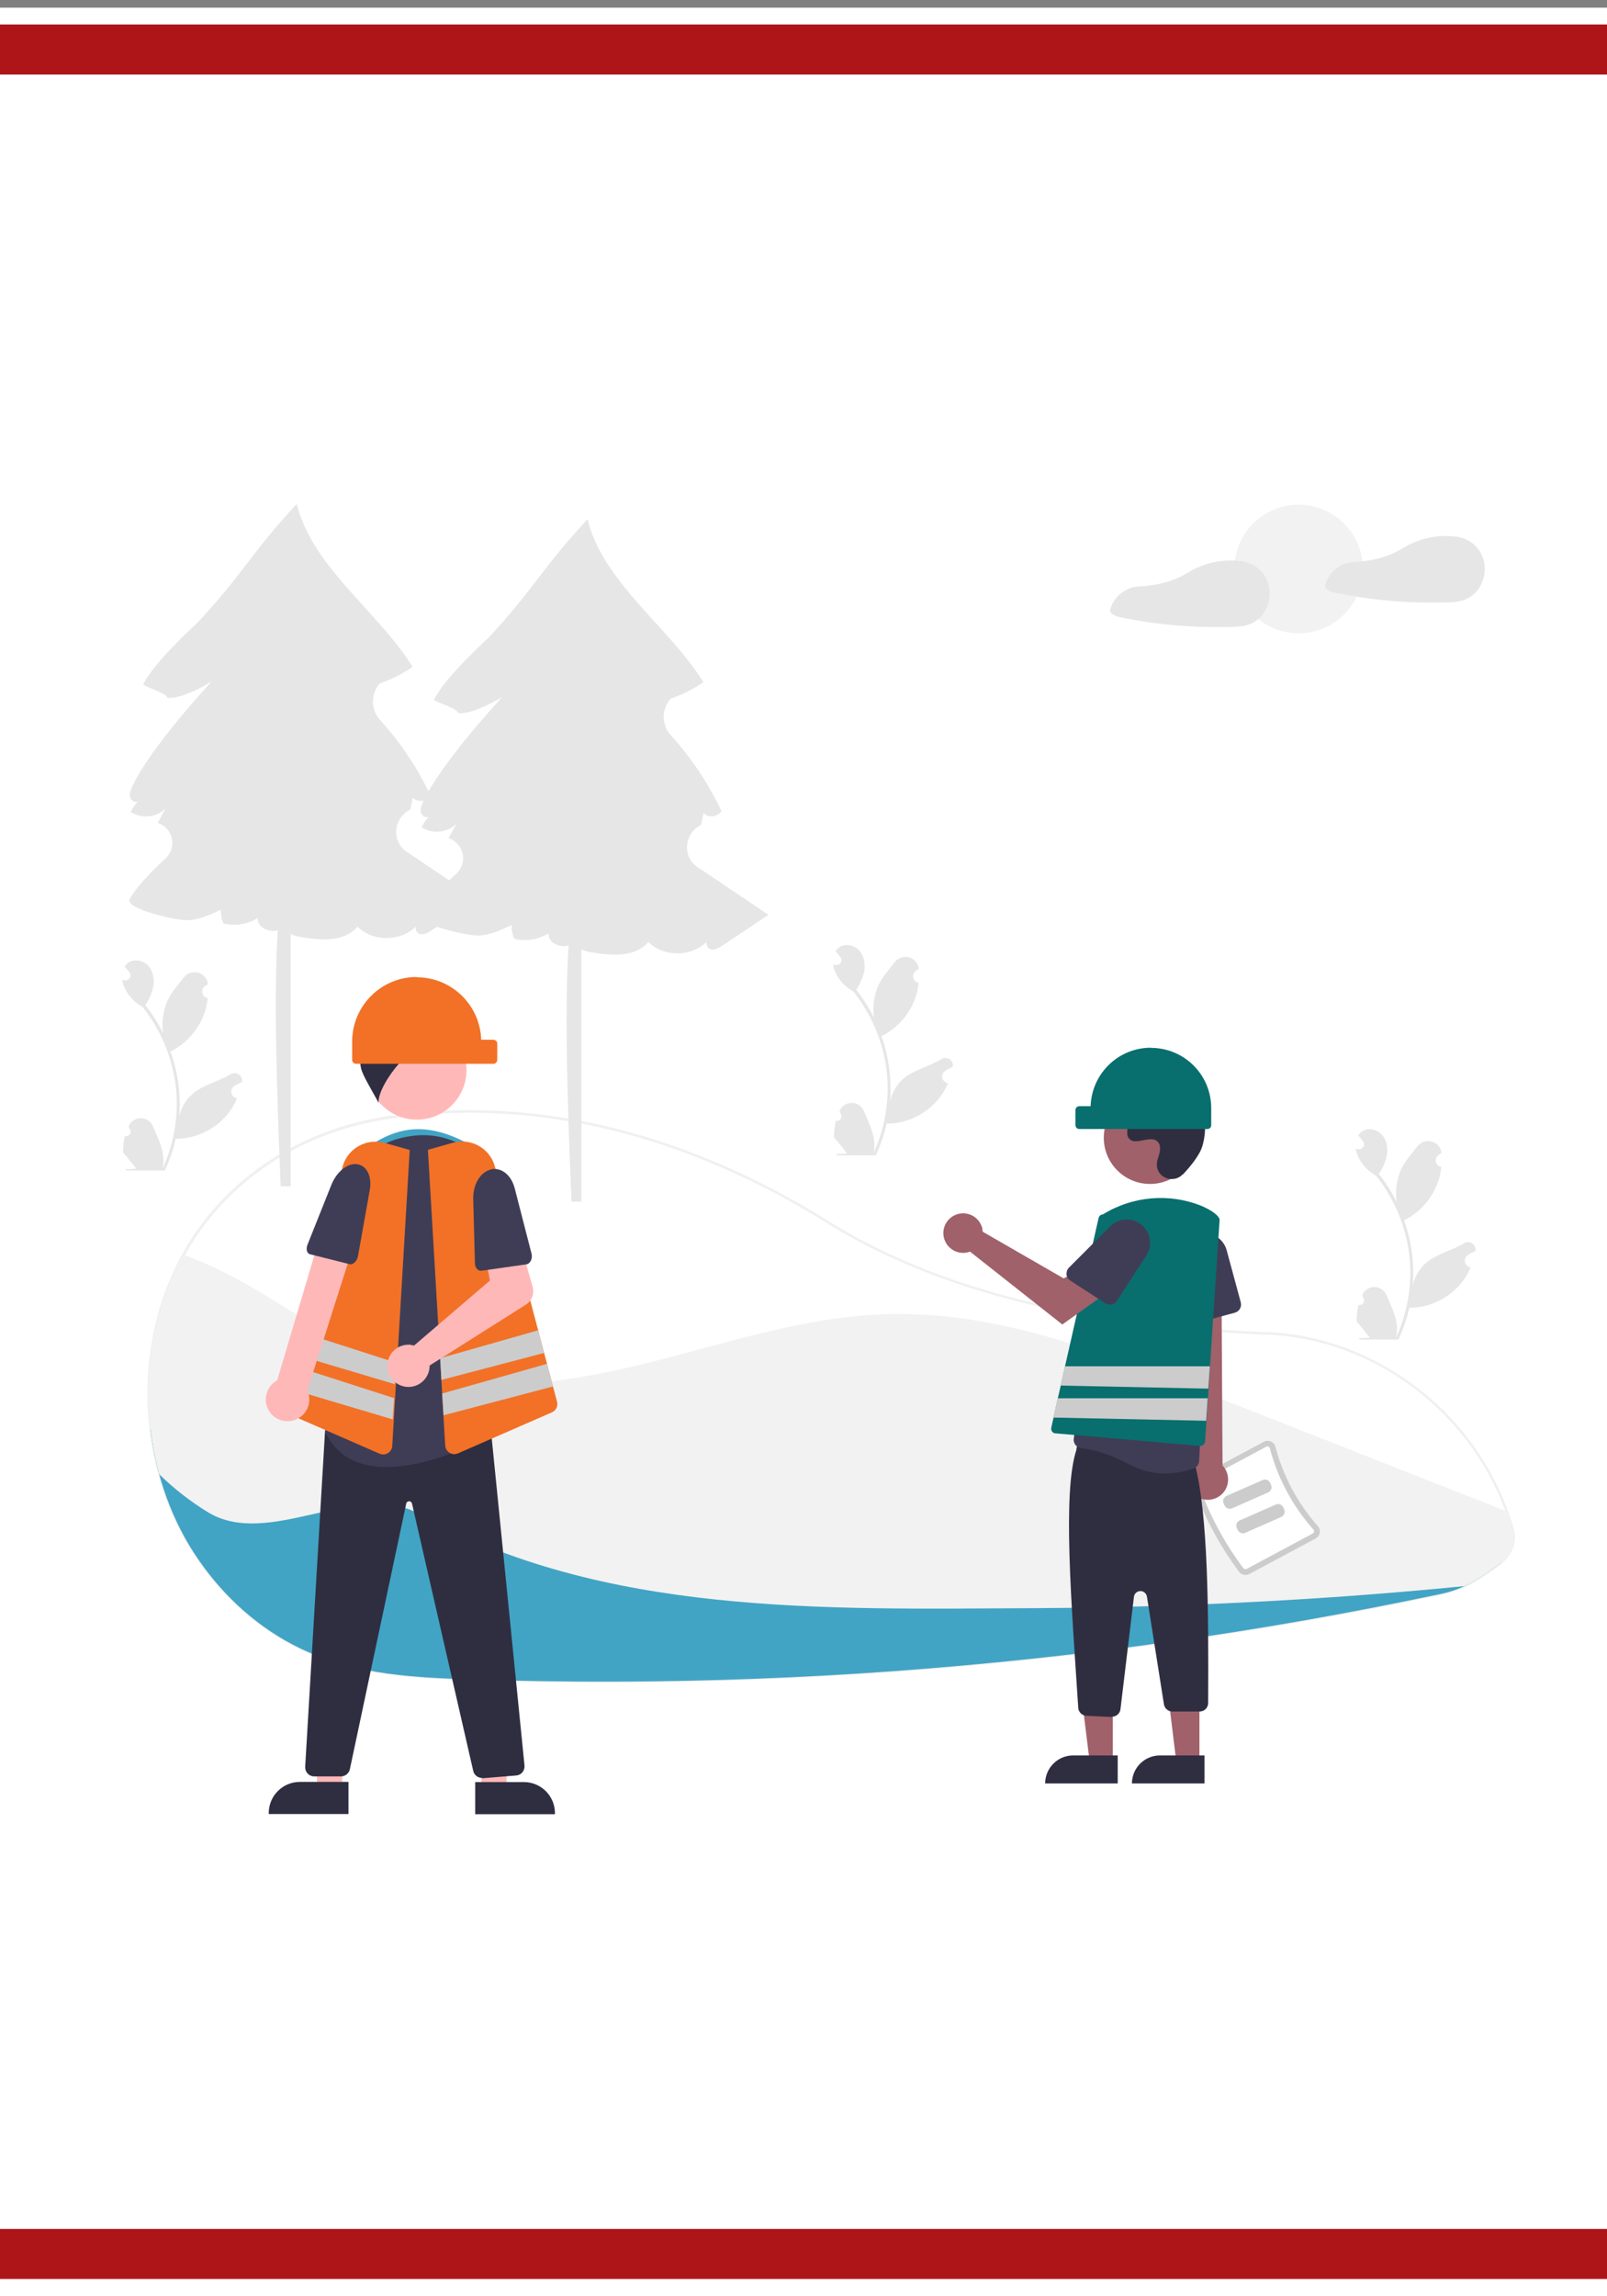 <?xml version="1.0" encoding="UTF-8"?>
<svg id="Capa_1" data-name="Capa 1" xmlns="http://www.w3.org/2000/svg" viewBox="0 0 105 150">
  <rect x="0" y="0" width="105" height="150" fill="#808080" stroke="none"/>
  <defs>
    <style>
      .cls-1 {
        fill: #086f6e;
      }

      .cls-2 {
        fill: #f0f0f0;
      }

      .cls-3 {
        fill: #2f2e41;
      }

      .cls-4 {
        fill: #fff;
      }

      .cls-5 {
        fill: #3f3d56;
      }

      .cls-6 {
        fill: #e6e6e6;
      }

      .cls-7 {
        fill: #ad1519;
      }

      .cls-8 {
        fill: #f27127;
      }

      .cls-9 {
        fill: #41a4c4;
      }

      .cls-10 {
        fill: #ffb8b8;
      }

      .cls-11 {
        fill: #a0616a;
      }

      .cls-12 {
        fill: #ccc;
      }

      .cls-13 {
        fill: #f2f2f2;
      }
    </style>
  </defs>
  <rect class="cls-4" y=".5" width="105" height="150"/>
  <path class="cls-2" d="m39.4,109.92c-2.73,0-5.45-.04-8.17-.13-3.89-.12-7.91-.25-11.64-2.05-2.61-1.26-4.93-3.28-6.69-5.84-1.16-1.7-2.03-3.59-2.56-5.58-.26-.96-.45-1.94-.57-2.92-.32-2.67-.09-5.37.66-7.95.37-1.23.87-2.42,1.49-3.55,2.72-4.9,7.69-8.19,13.63-9.02.05,0,.1,0,.15,0,.03,0,.05,0,.08,0h.03c.09-.04.18-.06.28-.07,9.16-1.18,18.84,1.21,28,6.93,7.08,4.42,16.47,6.8,28.69,7.28h.17c3.4.18,6.69,1.4,9.52,3.53,2.76,2.07,4.86,4.89,6.05,8.13.14.39.28.8.39,1.21.22.78-.04,1.57-.7,2.17h0s-.03.03-.03.03c-.07.06-.15.12-.23.18l-.09.07c-.78.56-1.4,1-2.14,1.34-.5.23-1.02.4-1.56.51-2.98.63-6,1.22-8.99,1.74-5.8,1.02-11.76,1.85-17.7,2.49-9.33,1-18.7,1.5-28.08,1.5Zm-13.77-36.86s-.04,0-.05,0c-5.88.83-10.8,4.08-13.5,8.93-.62,1.11-1.11,2.29-1.48,3.51-.75,2.55-.97,5.23-.66,7.87.12.98.3,1.95.56,2.9.53,1.97,1.39,3.84,2.54,5.53,1.75,2.54,4.04,4.54,6.62,5.78,3.7,1.78,7.7,1.91,11.57,2.03,12.09.38,24.2-.08,36.23-1.37,5.94-.64,11.89-1.47,17.69-2.49,2.99-.52,6.01-1.11,8.99-1.74.52-.11,1.03-.28,1.52-.5.72-.34,1.33-.77,2.11-1.33l.09-.07c.07-.05.13-.1.2-.15l.02-.02c.64-.56.88-1.29.68-2.01h0c-.12-.41-.25-.81-.39-1.2-2.4-6.56-8.59-11.2-15.42-11.54h-.17c-5.58-.23-10.47-.83-14.94-1.85-5.33-1.22-9.99-3.06-13.84-5.46-9.12-5.7-18.77-8.08-27.89-6.9-.08.01-.17.03-.25.06l-.06.02s-.07,0-.11,0c-.02,0-.04,0-.06,0Z"/>
  <path class="cls-9" d="m98.13,102.03h0c-.07.06-.15.12-.22.18-1.29.92-2.17,1.57-3.76,1.91-2.99.63-5.98,1.21-8.99,1.74-5.87,1.03-11.76,1.86-17.69,2.49-12.03,1.29-24.14,1.75-36.24,1.37-4.03-.13-7.91-.26-11.61-2.04-2.7-1.3-4.97-3.35-6.66-5.81-1.72-2.49-2.76-5.44-3.12-8.47.84-.36,1.72-.6,2.63-.68,3.15-.3,6.25.85,9.12,2.2,2.87,1.34,5.68,2.91,8.78,3.53,4.57.91,9.29-.33,13.68-1.92,4.38-1.59,8.7-3.55,13.32-4.15,6.2-.81,12.42.9,18.45,2.59,6.41,1.8,12.83,3.6,19.24,5.39.92.26,1.87.53,2.58,1.16.18.16.34.33.48.52Z"/>
  <path class="cls-13" d="m98.13,102.03h0c-.07.06-.15.12-.22.18-.81.58-1.45,1.05-2.22,1.4-2.61.26-5.23.48-7.85.67-6.75.48-13.51.74-20.28.77-13.74.07-28.18.5-40.21-6.17-4-2.22-9.8,2.33-13.77-.1-1.14-.7-2.21-1.53-3.17-2.47-.26-.95-.45-1.93-.56-2.91-.32-2.65-.09-5.35.66-7.91.36-1.23.86-2.41,1.48-3.53,1.84.66,3.61,1.61,5.29,2.62,3.08,1.85,6.08,3.94,9.52,5,5.06,1.56,10.54.7,15.67-.59,5.14-1.29,10.24-3.01,15.53-3.15,7.1-.19,13.93,2.45,20.54,5.05,6.63,2.61,13.26,5.22,19.89,7.83.15.4.28.8.39,1.21.23.83-.11,1.58-.71,2.1Z"/>
  <path class="cls-6" d="m45.59,56.66c-1.01-.68-.91-2.16.16-2.74.02-.01.04-.02.06-.04.05-.26.11-.51.16-.77.31.33.93.26,1.17-.12-.85-1.81-1.96-3.48-3.31-4.96-.61-.67-.62-1.69-.03-2.37,0,0,.01-.01.02-.02.76-.26,1.48-.62,2.14-1.08-2.25-3.62-6.55-6.5-7.57-10.64-3.07,3.3-3.42,4.46-6.49,7.76,0,0-2.91,2.63-3.54,4.04.15.16,1.54.55,1.59.87,1.05.08,2.88-1.07,2.88-1.07,0,0-3.98,4.25-5.19,6.86-.11.24-.21.5-.12.75.07.19.33.31.5.23-.2.19-.36.43-.48.68.72.46,1.67.37,2.28-.23-.17.31-.34.63-.51.94h0c.72.24,1.12,1.01.88,1.74-.07.22-.2.42-.37.58-1.05.97-2,1.99-2.35,2.67-.33.63,3.05,1.4,3.81,1.37s1.47-.37,2.16-.69c-.03.31.03.63.17.91.76.18,1.56.05,2.23-.36-.03.63.76.97,1.31.79-.27,4.33-.07,10.41.19,16.73h.65v-16.48c.17.09.36.15.55.18,1.34.24,2.95.38,3.82-.66,1,1.01,2.83.99,3.83-.02-.1.17.05.47.27.51.26.05.52-.1.74-.25,1-.67,2.01-1.34,3.01-2.01-1.24-.83-3-2.02-4.62-3.11Z"/>
  <circle class="cls-13" cx="84.85" cy="37.17" r="4.2"/>
  <path class="cls-6" d="m96.91,36.51c-.24-.81-.93-1.34-1.76-1.46,0,0-.02,0-.03,0-.01,0-.02,0-.04,0-1.17-.14-2.36.12-3.37.73-.97.61-2.1.88-3.25.93,0,0-.01,0-.02,0-.87.06-1.61.66-1.85,1.5-.03.1.02.21.11.27.13.11.28.18.44.22.35.07.7.14,1.05.2.69.12,1.37.22,2.07.29,1.41.15,2.82.2,4.23.16.47-.01.92-.03,1.36-.24.31-.15.58-.39.78-.68.37-.56.48-1.26.29-1.91Z"/>
  <path class="cls-6" d="m82.86,38.11c-.24-.81-.93-1.34-1.76-1.46,0,0-.02,0-.03,0-.01,0-.02,0-.04,0-1.17-.14-2.36.12-3.37.73-.97.61-2.1.88-3.25.93,0,0-.01,0-.02,0-.87.06-1.61.66-1.85,1.5-.03.1.02.21.11.27.13.11.28.18.44.22.35.07.7.14,1.05.2.69.12,1.37.22,2.07.29,1.41.15,2.82.2,4.23.16.47-.01.92-.03,1.36-.24.31-.15.58-.39.78-.68.37-.56.48-1.26.29-1.91Z"/>
  <path class="cls-6" d="m26.59,55.66c-1.01-.68-.91-2.16.16-2.74.02-.01.04-.02.06-.04.05-.26.11-.51.16-.77.31.33.93.26,1.17-.12-.85-1.81-1.96-3.48-3.31-4.96-.61-.67-.62-1.69-.03-2.37,0,0,.01-.01.02-.02.76-.26,1.48-.62,2.14-1.08-2.25-3.62-6.55-6.5-7.57-10.64-3.07,3.3-3.42,4.46-6.49,7.76,0,0-2.91,2.63-3.54,4.04.15.16,1.54.55,1.59.87,1.05.08,2.88-1.07,2.88-1.07,0,0-3.98,4.25-5.19,6.86-.11.24-.21.5-.12.75.07.19.33.31.5.23-.2.19-.36.43-.48.68.72.46,1.67.37,2.28-.23-.17.31-.34.63-.51.94h0c.72.24,1.12,1.01.88,1.74-.07.22-.2.42-.37.58-1.05.97-2,1.99-2.35,2.67-.33.63,3.05,1.4,3.81,1.37s1.47-.37,2.16-.69c-.03.31.03.63.17.91.76.18,1.56.05,2.23-.36-.03.63.76.97,1.31.79-.27,4.33-.07,10.41.19,16.73h.65v-16.48c.17.09.36.15.55.18,1.34.24,2.95.38,3.82-.66,1,1.01,2.83.99,3.83-.02-.1.17.05.47.27.51.26.05.52-.1.74-.25,1-.67,2.01-1.34,3.01-2.01-1.24-.83-3-2.02-4.62-3.11Z"/>
  <path class="cls-6" d="m8.2,74.23c.18,0,.33-.13.33-.3,0-.09-.03-.19-.1-.25,0-.03-.01-.06-.02-.09,0,0,0-.01,0-.02.18-.44.69-.64,1.12-.46.21.09.37.25.46.46.26.62.59,1.25.67,1.91.04.29.02.59-.04.87.61-1.33.92-2.77.93-4.23,0-.37-.02-.73-.06-1.1-.03-.3-.08-.59-.14-.89-.33-1.6-1.03-3.09-2.04-4.36-.49-.27-.89-.68-1.14-1.18-.09-.18-.15-.37-.19-.57.06,0,.11.01.17.02.02,0,.04,0,.05,0h0c.17,0,.32-.13.33-.3,0-.08-.02-.15-.07-.21-.02-.03-.05-.06-.07-.09-.04-.05-.07-.09-.11-.14,0,0,0,0-.01-.01-.04-.05-.08-.1-.13-.15.08-.12.18-.22.3-.29.42-.25,1-.08,1.3.3.3.38.36.91.26,1.38-.1.4-.28.79-.51,1.13.02.03.05.06.07.09.42.53.78,1.11,1.08,1.71-.07-.68.01-1.36.26-2,.25-.59.71-1.09,1.11-1.61.49-.62,1.49-.35,1.57.43,0,0,0,.02,0,.02-.06.03-.12.07-.18.11-.2.13-.25.4-.12.6.07.1.17.17.29.19h0c-.02.22-.06.43-.11.65-.32,1.19-1.12,2.2-2.21,2.78-.04.02-.07.04-.11.05.16.46.29.93.39,1.4.09.42.15.85.18,1.27.04.54.04,1.08,0,1.62v-.02c.12-.6.44-1.14.91-1.53.7-.57,1.68-.78,2.43-1.24.23-.15.54-.08.69.15.06.1.09.22.07.33,0,0,0,.01,0,.02-.11.05-.22.1-.33.16-.06.03-.12.07-.18.11-.2.13-.25.4-.12.6.07.1.17.17.29.19h0s.01,0,.02,0c-.19.46-.46.88-.79,1.24-.83.89-2,1.41-3.22,1.41h0c-.16.71-.4,1.41-.71,2.07h-2.54s-.02-.06-.03-.09c.23.01.47,0,.7-.04-.19-.23-.38-.46-.56-.69,0,0,0,0-.01-.01-.1-.12-.19-.24-.29-.35h0c0-.36.04-.72.12-1.08h0Z"/>
  <path class="cls-6" d="m88.8,85.26c.18,0,.33-.13.33-.3,0-.09-.03-.19-.1-.25,0-.03-.01-.06-.02-.09,0,0,0-.01,0-.02.18-.44.69-.64,1.12-.46.21.09.37.25.46.46.26.62.59,1.25.67,1.91.04.29.02.59-.04.87.61-1.33.92-2.77.93-4.23,0-.37-.02-.73-.06-1.1-.03-.3-.08-.59-.14-.89-.33-1.6-1.03-3.09-2.04-4.36-.49-.27-.89-.68-1.14-1.18-.09-.18-.15-.37-.19-.57.06,0,.11.01.17.02.02,0,.04,0,.05,0h0c.17,0,.32-.13.33-.3,0-.08-.02-.15-.07-.21-.02-.03-.05-.06-.07-.09-.04-.05-.07-.09-.11-.14,0,0,0,0-.01-.01-.04-.05-.08-.1-.13-.15.08-.12.18-.22.3-.29.42-.25,1-.08,1.3.3.3.38.36.91.26,1.38-.1.4-.28.79-.51,1.13.02.03.05.06.07.09.42.53.78,1.11,1.08,1.71-.07-.68.01-1.36.26-2,.25-.59.71-1.09,1.11-1.61.49-.62,1.49-.35,1.57.43,0,0,0,.02,0,.02-.06.03-.12.07-.18.11-.2.13-.25.4-.12.6.07.1.17.17.29.19h0c-.02.22-.06.43-.11.65-.32,1.19-1.12,2.2-2.21,2.78-.04.02-.07.04-.11.05.31.86.5,1.76.57,2.68.04.54.04,1.08,0,1.62v-.02c.12-.6.44-1.14.91-1.53.7-.57,1.68-.78,2.43-1.24.23-.15.54-.08.69.15.06.1.09.22.07.33,0,0,0,.01,0,.02-.11.05-.22.1-.33.16-.06.03-.12.07-.18.11-.2.13-.25.4-.12.6.07.1.17.17.29.19h0s.01,0,.02,0c-.19.46-.46.88-.79,1.24-.83.89-2,1.41-3.22,1.41h0c-.16.71-.4,1.41-.71,2.07h-2.54s-.02-.06-.03-.09c.23.01.47,0,.7-.04-.19-.23-.38-.46-.56-.69,0,0,0,0-.01-.01-.1-.12-.19-.24-.29-.35h0c0-.36.04-.72.12-1.08h0Z"/>
  <path class="cls-6" d="m54.65,73.23c.18,0,.33-.13.33-.3,0-.09-.03-.19-.1-.25,0-.03-.01-.06-.02-.09,0,0,0-.01,0-.02.18-.44.69-.64,1.12-.46.21.09.37.25.46.46.26.62.59,1.25.67,1.91.04.29.02.59-.04.87.61-1.33.92-2.77.93-4.23,0-.37-.02-.73-.06-1.1-.03-.3-.08-.59-.14-.89-.33-1.6-1.03-3.09-2.04-4.36-.49-.27-.89-.68-1.14-1.18-.09-.18-.15-.37-.19-.57.06,0,.11.01.17.02.02,0,.04,0,.05,0h0c.17,0,.32-.13.33-.3,0-.08-.02-.15-.07-.21-.02-.03-.05-.06-.07-.09-.04-.05-.07-.09-.11-.14,0,0,0,0-.01-.01-.04-.05-.08-.1-.13-.15.08-.12.18-.22.3-.29.42-.25,1-.08,1.3.3.3.38.36.91.26,1.38-.1.4-.28.79-.51,1.13.02.03.05.06.07.09.42.53.78,1.11,1.08,1.71-.07-.68.01-1.36.26-2,.25-.59.71-1.09,1.11-1.61.49-.62,1.49-.35,1.57.43,0,0,0,.02,0,.02-.06.03-.12.07-.18.11-.2.13-.25.4-.12.6.07.1.17.17.29.19h0c-.02.22-.06.43-.11.65-.32,1.19-1.12,2.2-2.21,2.78-.04.02-.07.04-.11.05.31.86.5,1.76.57,2.68.04.54.04,1.08,0,1.62v-.02c.12-.6.44-1.14.91-1.53.7-.57,1.68-.78,2.43-1.24.23-.15.54-.08.69.15.06.1.09.22.07.33,0,0,0,.01,0,.02-.11.05-.22.1-.33.16-.06.03-.12.07-.18.11-.2.13-.25.4-.12.6.07.1.17.17.29.19h0s.01,0,.02,0c-.19.46-.46.88-.79,1.24-.83.89-2,1.41-3.22,1.41h0c-.16.71-.4,1.41-.71,2.07h-2.54s-.02-.06-.03-.09c.23.01.47,0,.7-.04-.19-.23-.38-.46-.56-.69,0,0,0,0-.01-.01-.1-.12-.19-.24-.29-.35h0c0-.36.04-.72.12-1.08h0Z"/>
  <polygon class="cls-3" points="29.04 91.31 28.89 91.56 28.99 91.58 29.04 91.31"/>
  <rect id="e89f9aca-511f-49ec-bc12-8613d3bd0166" class="cls-7" y="1.6" width="105" height="3.27"/>
  <rect id="e89f9aca-511f-49ec-bc12-8613d3bd0166-2" data-name="e89f9aca-511f-49ec-bc12-8613d3bd0166" class="cls-7" y="145.6" width="105" height="3.27"/>
  <circle id="f2fdcd7e-077f-47c5-987d-3f56ec08fcb2" class="cls-4" cx="5.2" cy="26.23" r=".54"/>
  <circle id="bb8af87f-8865-4134-a554-08faac1a89d0" class="cls-4" cx="7.25" cy="26.23" r=".54"/>
  <circle id="bd4c0ca0-b96c-4f92-a965-84f83cdee98a" class="cls-4" cx="3.14" cy="26.23" r=".54"/>
  <path class="cls-9" d="m31.45,77.15h-7.38v-2.24c2.33-1.62,4.4-1.48,7.11.13l.26,2.11Z"/>
  <polygon class="cls-10" points="22.36 116.93 20.74 116.93 20.5 110.7 22.36 110.7 22.36 116.93"/>
  <path class="cls-3" d="m22.77,118.5h-5.21v-.07c0-1.12.91-2.03,2.03-2.03h3.18s0,2.09,0,2.09Z"/>
  <polygon class="cls-10" points="31.46 116.93 33.07 116.93 33.31 110.7 31.46 110.7 31.46 116.93"/>
  <path class="cls-3" d="m31.05,116.41h3.18s0,0,0,0c1.12,0,2.03.91,2.03,2.03h0v.07h-5.21s0-2.09,0-2.09Z"/>
  <path class="cls-3" d="m31.5,116.14c-.28,0-.52-.19-.58-.46l-4-17.46c-.02-.09-.1-.16-.19-.15h0c-.09,0-.18.06-.19.16l-3.68,17.34c-.06.27-.3.47-.58.47h-1.75c-.33,0-.59-.27-.59-.59,0-.01,0-.02,0-.03l1.3-21.98.52-.16h0s10.31.09,10.31.09l2.2,21.96c.03.33-.21.62-.53.65,0,0,0,0-.01,0l-2.19.18s-.03,0-.05,0Z"/>
  <circle class="cls-10" cx="27.24" cy="69.9" r="3.24"/>
  <path class="cls-5" d="m25.26,95.83c-.57,0-1.13-.07-1.68-.24-.98-.29-1.79-.98-2.24-1.89-.07-.14-.09-.29-.04-.44.36-1.22,2.08-7.55.98-12.58-.31-1.41-.04-2.89.76-4.1.78-1.2,2.01-2.03,3.42-2.3h0c.18-.04.37-.06.55-.09,1.55-.19,3.11.32,4.25,1.4,1.17,1.1,1.79,2.66,1.69,4.26l-.85,13.57c-.01.21-.13.39-.32.49-.97.51-3.9,1.92-6.51,1.92Z"/>
  <path class="cls-3" d="m30.9,67.52c-.69-1.74-2.51-2.76-4.35-2.45l1.02.82c-1.27.04-2.6-.05-3.51.84.29,0,.67.61.95.6-.54.01-1.03.39-1.27.87-.22.5-.27,1.05-.15,1.58.11.53.92,1.77,1.14,2.26-.04-1.29,2.5-4.36,3.73-4.04-.63.23-1.17.65-1.57,1.19.84-.42,1.79-.58,2.73-.45.21.05.43.06.65.04.43-.09.71-.5.62-.93-.02-.12-.08-.24-.15-.34h.15Z"/>
  <path class="cls-8" d="m25.04,95.01c-.08,0-.16-.02-.24-.05l-6.14-2.68c-.27-.12-.41-.41-.34-.7l4.06-15.35c.31-1.19,1.53-1.89,2.72-1.58.01,0,.03,0,.04.01l1.63.46-1.14,19.33c-.01.19-.12.37-.28.47-.09.06-.2.09-.31.09Z"/>
  <path class="cls-8" d="m36.4,91.58l-.27-1.02-.39-1.48-.19-.71-.39-1.48-2.82-10.67c-.31-1.19-1.53-1.89-2.71-1.58-.02,0-.03,0-.05.01l-1.62.46.8,13.59.08,1.42.05.89h0s.08,1.41.08,1.41l.12,2.01c.02.31.28.56.59.56.08,0,.16-.02.24-.05l6.14-2.68c.27-.12.41-.41.34-.7Z"/>
  <polygon class="cls-12" points="35.55 88.38 28.84 90.14 28.76 88.72 35.16 86.9 35.55 88.38"/>
  <polygon class="cls-12" points="36.13 90.57 28.98 92.45 28.89 91.03 28.89 91.03 35.74 89.09 36.13 90.57"/>
  <polygon class="cls-12" points="25.88 89.02 25.8 90.42 19.22 88.46 19.61 87 25.88 89.02"/>
  <polygon class="cls-12" points="25.75 91.33 19.03 89.17 18.64 90.63 25.66 92.72 25.75 91.33"/>
  <path class="cls-10" d="m19.15,92.79c.76-.2,1.21-.97,1.01-1.73-.02-.08-.05-.16-.08-.23l3.16-9.91-2.24-.47-2.89,9.72c-.69.38-.95,1.24-.57,1.93.31.58.98.86,1.62.69h0Z"/>
  <path class="cls-5" d="m23.32,76.05h0c.64.07,1,.79.84,1.69l-.77,4.32c-.06.32-.32.58-.55.52l-2.59-.65c-.2-.05-.27-.33-.16-.62l1.56-3.91c.34-.85,1.04-1.42,1.66-1.36Z"/>
  <path class="cls-8" d="m27.23,63.84h0c2.28,0,4.14,1.81,4.21,4.08h.79c.15,0,.26.12.26.26v1.05c0,.15-.12.26-.26.26h-8.96c-.15,0-.26-.12-.26-.26v-1.19c0-2.33,1.89-4.22,4.22-4.22h0Z"/>
  <path class="cls-10" d="m26.84,87.86c.07,0,.14.02.21.04l4.96-4.25-.29-1.56,2.3-.75.78,2.71c.13.45-.05.93-.45,1.18l-6.28,3.97c.01.76-.6,1.39-1.36,1.4-.76.01-1.39-.6-1.4-1.36-.01-.76.6-1.39,1.36-1.4.06,0,.11,0,.17,0h0Z"/>
  <path class="cls-5" d="m32.03,76.4h0c.69-.19,1.37.33,1.6,1.22l1.1,4.27c.08.32-.08.66-.33.7l-2.94.42c-.23.03-.43-.2-.43-.5l-.11-4.2c-.02-.91.44-1.72,1.11-1.9Z"/>
  <path class="cls-12" d="m80.96,102.67c-1.26-1.68-2.26-3.55-2.96-5.53-.08-.25.02-.51.25-.64l4.33-2.32c.14-.08.31-.08.46-.02.15.07.26.2.3.36.5,1.91,1.45,3.68,2.76,5.16.11.12.16.29.13.45-.03.16-.13.3-.27.37l-4.33,2.32c-.23.12-.51.06-.67-.14Z"/>
  <path class="cls-4" d="m81.25,102.45c.05.06.13.08.2.04l4.33-2.32s.07-.06.08-.11c0-.05,0-.1-.04-.14-1.35-1.52-2.33-3.34-2.85-5.31-.01-.05-.05-.09-.09-.11-.04-.02-.09-.02-.14,0l-4.33,2.32c-.07.04-.1.12-.08.19.69,1.95,1.67,3.78,2.91,5.43h0Z"/>
  <path class="cls-12" d="m82.86,97.49l-2.36,1.04c-.19.08-.4,0-.49-.19l-.06-.13c-.08-.19,0-.4.19-.49l2.36-1.04c.19-.08.4,0,.49.19l.06.13c.08.19,0,.4-.19.49Z"/>
  <path class="cls-12" d="m83.72,99.09l-2.36,1.04c-.19.08-.4,0-.49-.19l-.06-.13c-.08-.19,0-.4.19-.49l2.36-1.04c.19-.08.4,0,.49.19l.06.13c.08.19,0,.4-.19.49Z"/>
  <path class="cls-11" d="m78.19,97.76c-.61-.4-.79-1.21-.4-1.83.04-.07.09-.13.14-.18l-.99-14.11,2.86.28.08,13.81c.5.53.48,1.38-.05,1.88-.45.42-1.12.48-1.64.15h0Z"/>
  <path class="cls-5" d="m77.59,86.38c-.14-.1-.22-.25-.23-.42l-.21-3.8c-.05-.84.6-1.56,1.44-1.61.72-.04,1.37.43,1.56,1.12l.92,3.4c.08.3-.09.6-.39.68l-2.62.71c-.16.04-.33.01-.47-.09Z"/>
  <polygon class="cls-11" points="72.71 115.1 71.2 115.1 70.48 109.28 72.71 109.28 72.71 115.1"/>
  <path class="cls-3" d="m70.12,114.67h2.91v1.83h-4.74c0-1.01.82-1.83,1.83-1.83h0Z"/>
  <polygon class="cls-11" points="78.37 115.1 76.86 115.1 76.15 109.28 78.37 109.28 78.37 115.1"/>
  <path class="cls-3" d="m75.79,114.67h2.91v1.83h-4.74c0-1.01.82-1.83,1.83-1.83h0Z"/>
  <path class="cls-3" d="m72.64,112.16l-1.66-.08c-.29-.01-.53-.26-.53-.55-.44-6.76-1.04-14.01-.12-16.82,0-.31.24-.56.55-.56.03,0,.06,0,.08,0l6.65.97c.27.04.47.27.47.54.85,3.32.89,9.33.86,15.58,0,.31-.24.56-.55.56,0,0,0,0,0,0h-1.79c-.27,0-.51-.2-.55-.47l-1.11-7.03c-.04-.24-.26-.4-.49-.36-.19.03-.34.18-.36.37l-.88,7.34c-.03.28-.27.49-.55.49,0,0-.02,0-.03,0Z"/>
  <path class="cls-5" d="m73.81,95.68c-1.47-.81-2.61-1.03-3.16-1.08-.15-.01-.28-.09-.38-.21-.09-.12-.14-.27-.11-.42l1.59-11.83c.19-1.41,1.09-2.62,2.38-3.2,1.25-.58,2.72-.46,3.87.3.05.04.11.07.16.11,1.33.97,1.94,2.65,1.56,4.26-.98,4-1.31,10.55-1.37,11.82,0,.22-.15.42-.36.49-.6.22-1.24.33-1.87.33-.81,0-1.6-.2-2.3-.59Z"/>
  <circle class="cls-11" cx="75.14" cy="74.32" r="3.02"/>
  <path class="cls-3" d="m77.28,76.71c-.56.6-1.61.28-1.69-.54,0-.06,0-.13,0-.19.04-.36.25-.69.2-1.08-.01-.1-.05-.19-.1-.26-.45-.6-1.51.27-1.93-.28-.26-.33.05-.86-.15-1.23-.26-.49-1.04-.25-1.53-.52-.54-.3-.51-1.14-.15-1.64.44-.62,1.2-.95,1.96-1s1.51.16,2.22.43c.8.31,1.6.75,2.09,1.45.6.86.66,2.01.36,3.02-.18.61-.81,1.36-1.27,1.85Z"/>
  <path class="cls-1" d="m79.68,79.65c-.05-.25-.51-.59-1.16-.87-2.12-.86-4.52-.65-6.46.55-.14,0-.25.11-.28.24l-2.19,9.67-.28,1.26-.19.83-.28,1.26-.15.67c-.04.17.07.33.23.37.01,0,.03,0,.04,0l9.44.82s.02,0,.03,0c.16,0,.3-.13.31-.29l.09-1.37.1-1.46.04-.63.09-1.46.63-9.59h0s0-.02,0-.02Z"/>
  <path class="cls-11" d="m64.18,80.26c.02.07.02.13.03.2l5.29,3.05,1.29-.74,1.37,1.79-2.75,1.96-6.03-4.76c-.67.25-1.41-.09-1.66-.76-.25-.67.09-1.41.76-1.66.67-.25,1.41.09,1.66.76.02.05.03.1.05.15h0Z"/>
  <path class="cls-5" d="m69.69,83.25c-.02-.17.04-.33.16-.45l2.69-2.69c.6-.6,1.56-.6,2.16,0,.51.51.59,1.31.2,1.91l-1.92,2.95c-.17.26-.51.33-.77.16l-2.28-1.48c-.14-.09-.23-.24-.25-.41Z"/>
  <polygon class="cls-12" points="79.05 89.25 78.95 90.71 69.3 90.51 69.58 89.25 79.05 89.25"/>
  <polygon class="cls-12" points="78.91 91.34 78.81 92.81 68.83 92.6 69.11 91.34 78.91 91.34"/>
  <path class="cls-1" d="m75.2,68.44h0c-2.13,0-3.87,1.69-3.94,3.82h-.74c-.14,0-.25.11-.25.25v.99c0,.14.11.25.25.25h8.37c.14,0,.25-.11.25-.25v-1.11c0-2.18-1.76-3.94-3.94-3.94h0Z"/>
</svg>